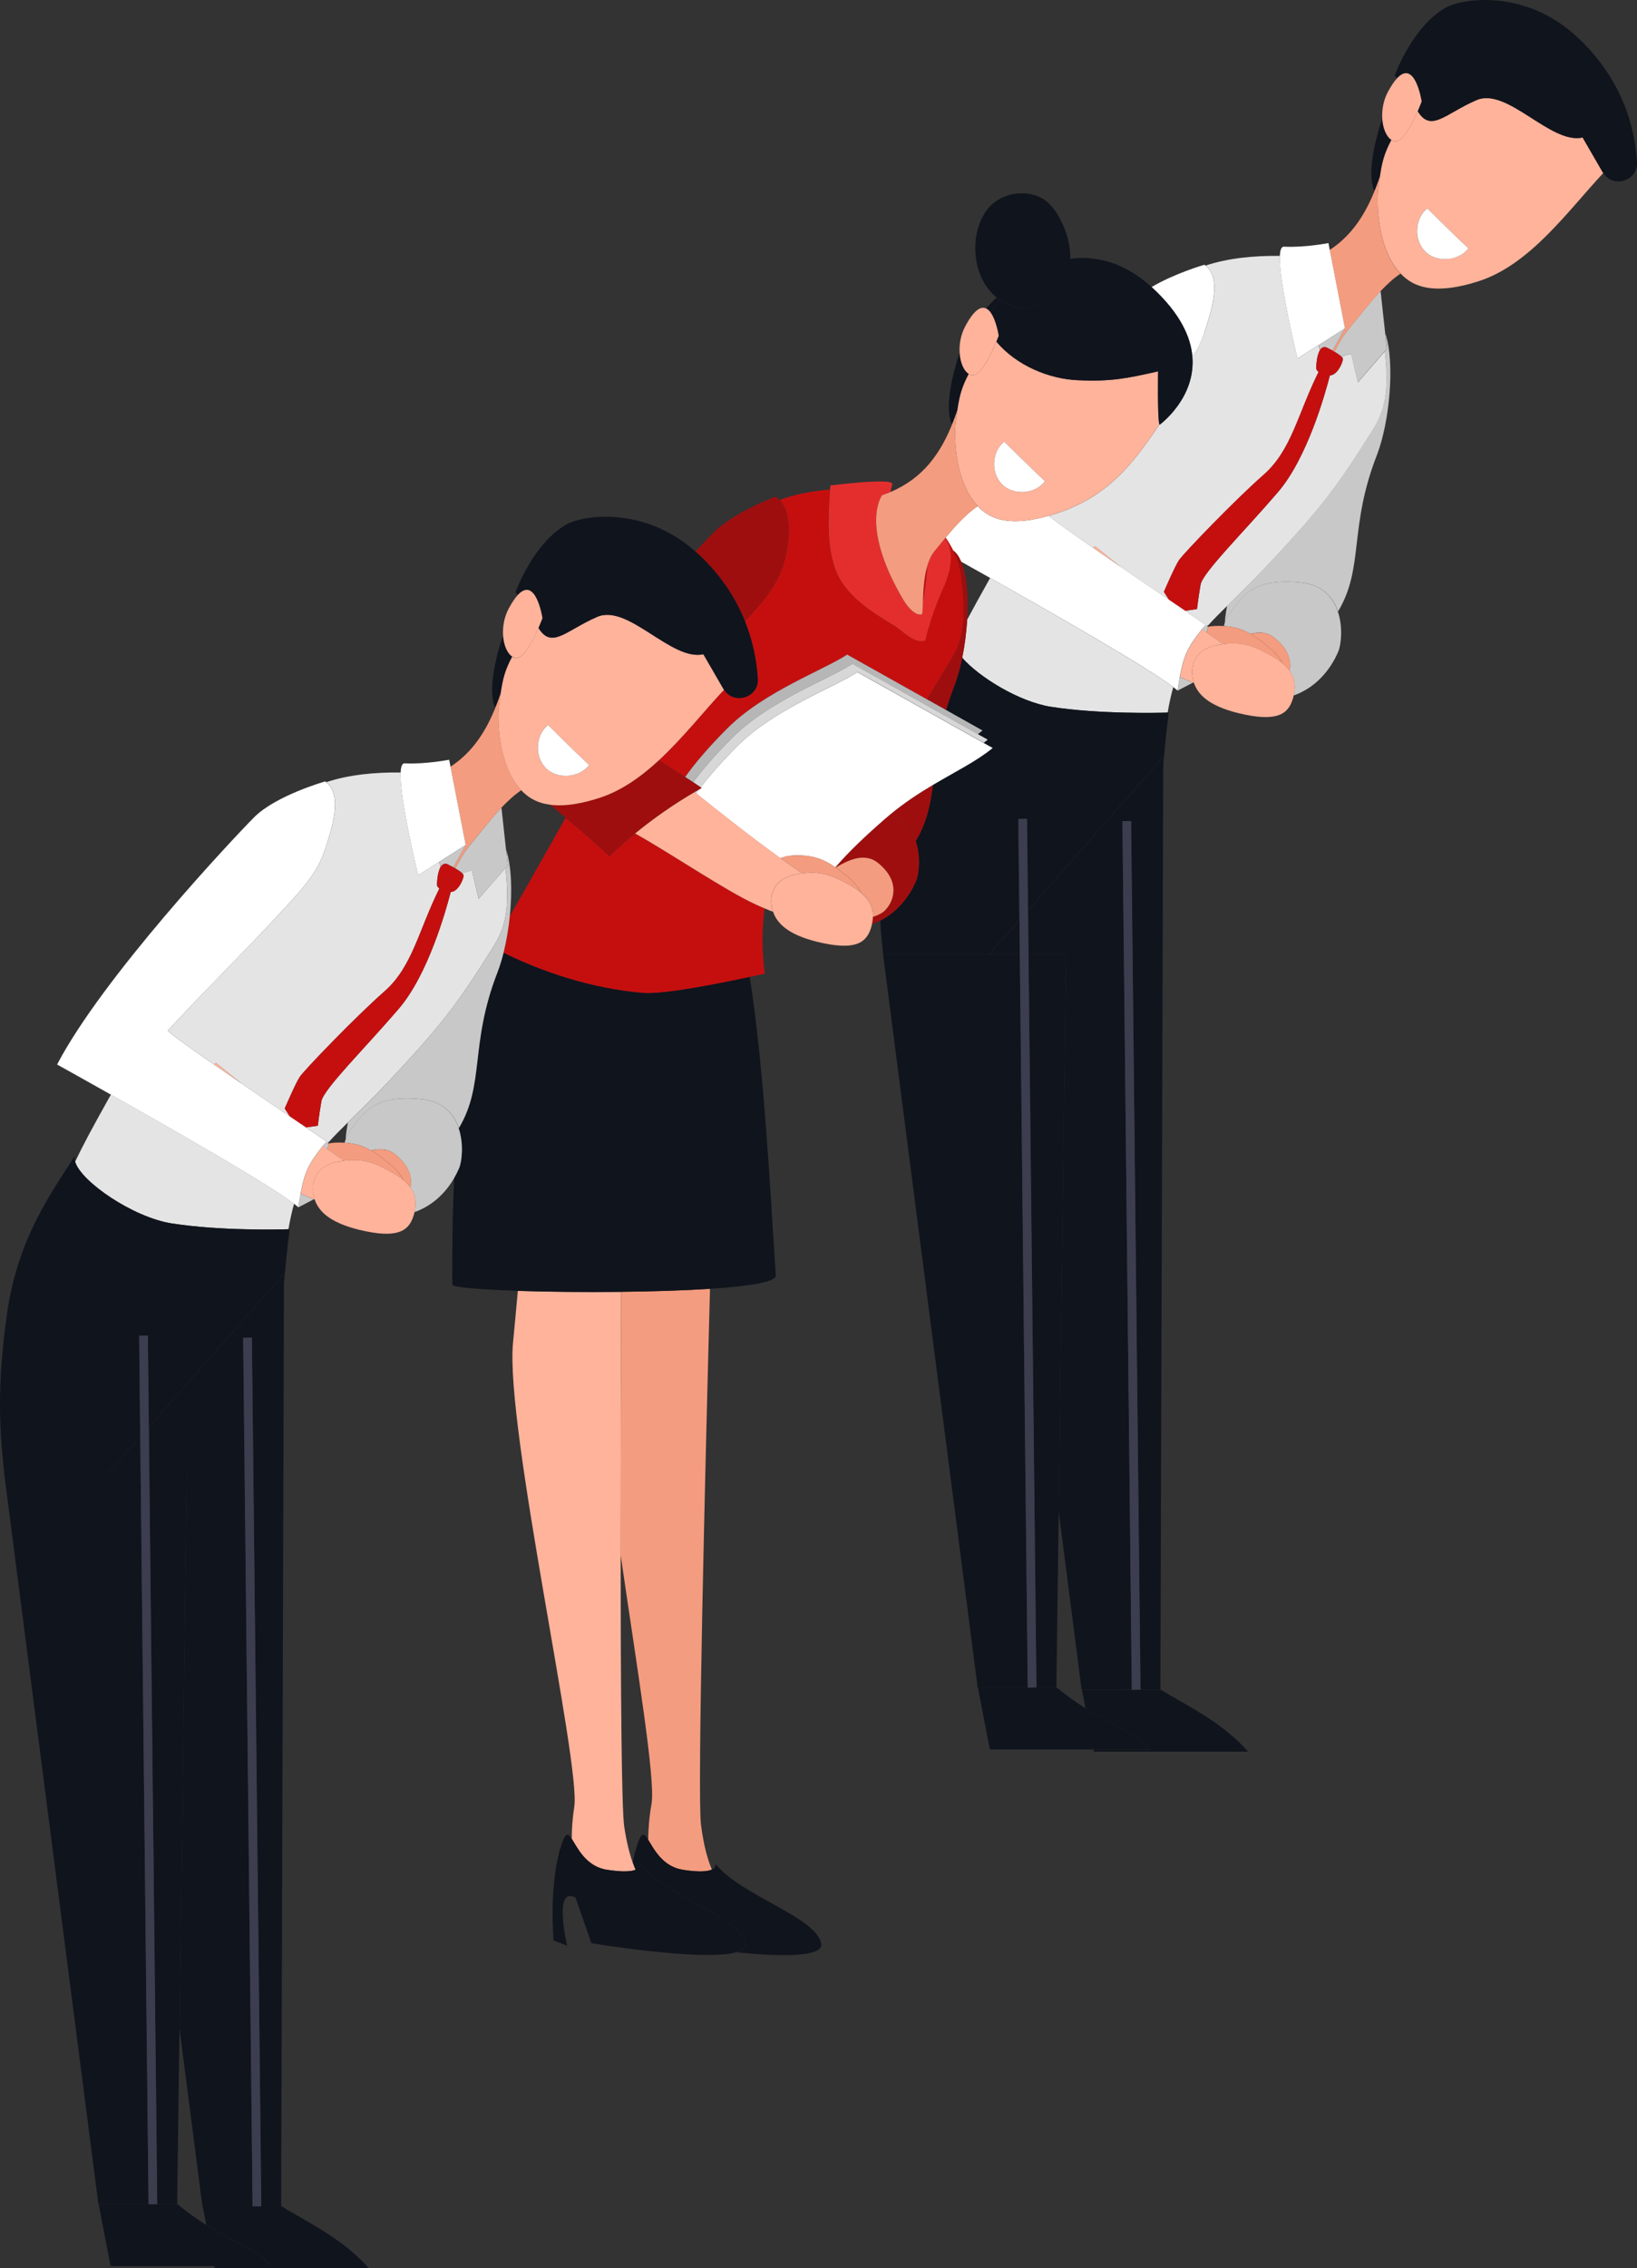 ﻿<?xml version="1.0" encoding="utf-8"?><svg id="_圖層_2" viewBox="0 0 252.05 348.98" xmlns="http://www.w3.org/2000/svg">
  <rect x="0" y="0" width="252.05" height="348.98" fill="#333333" stroke="none"/>
  <defs>
    <style>
      .cls-1 {
        fill: none;
      }

      .cls-2 {
        fill: #f49c7f;
      }

      .cls-3 {
        fill: #fff;
      }

      .cls-4 {
        fill: #ffb39b;
      }

      .cls-5 {
        fill: #e4e4e4;
      }

      .cls-6 {
        fill: #c50f0f;
      }

      .cls-7 {
        fill: #9f0e0e;
      }

      .cls-8 {
        fill: #b6b6b6;
      }

      .cls-9 {
        fill: #d7d7d7;
      }

      .cls-10 {
        fill: #e42e2e;
      }

      .cls-11 {
        fill: #c8c8c8;
      }

      .cls-12 {
        fill: #10141d;
      }

      .cls-13 {
        fill: #3c3d4e;
      }
    </style>
  </defs>
  <g id="_圖層_1-2">
    <g>
      <path class="cls-1" d="M185.95,96.25l-.02,.19c.33-.07,.67-.12,1.06-.14,.53-.02,1.01-.02,1.47,.01,.05-.19,.1-.38,.15-.54,0-.24,0-.49,.04-.75,.08-.6,.18-1.2,.28-1.82-1.1,1.08-2.09,2.07-2.99,3.05Z" />
      <path class="cls-1" d="M97.42,286.57c.14-.75,.32-1.49,.53-2.2,.78-2.62,1.17-2.43,1.85-1.33,.02-1.64,.16-3.52,.52-5.54,.65-3.62-2.27-21.14-4.76-38.27,.01,20.37,.14,39.04,.55,41.78,.37,2.47,.85,4.26,1.31,5.55Z" />
      <path class="cls-1" d="M82.02,122.96c-.67-.37-1.25-.85-1.77-1.39-1.05,.71-2.09,1.67-3.06,2.69l.71,6.53c.83,2.49,.95,6.34,.57,10.14,1.79-3.06,3.71-6.46,8.6-15.13-.81-.68-1.62-1.36-2.38-2-.95-.13-1.86-.39-2.67-.85Z" />
      <path class="cls-1" d="M148.91,95.35c.92-1.73,2.07-3.83,3.54-6.43-1.68-.95-3.19-1.8-4.46-2.5,.88,2.08,1.13,5.43,.92,8.93Z" />
      <path class="cls-1" d="M158.93,259.63h3.77c1.54,1.28,3.02,2.31,4.42,3.19l-.55-2.85h-.03l-3.54-27.4-.36,27.06h-3.72Z" />
      <path class="cls-1" d="M53.27,174.52c.08-.6,.18-1.2,.28-1.82-1.1,1.08-2.09,2.07-2.99,3.05l-.02,.19c.33-.07,.67-.12,1.06-.14,.53-.02,1.01-.02,1.47,.01,.05-.19,.1-.38,.15-.54,0-.24,0-.49,.04-.75Z" />
      <path class="cls-1" d="M23.56,339.12h3.77c1.54,1.28,3.02,2.31,4.42,3.19l-.55-2.85h-.03l-3.54-27.4-.36,27.06h-3.72Z" />
      <path class="cls-11" d="M213.18,54.09c.76,6.38-.08,9.29-1.91,12.19-5.67,9-7.95,11.94-16.19,20.74-2.36,2.53-4.4,4.48-6.15,6.19-.11,.61-.2,1.22-.28,1.82-.04,.27-.05,.51-.04,.75,.17-.54,.36-.94,.52-1.14,2.36-3.06,3.81-5.73,11.08-5.03,3.41,.33,5.07,2.3,5.81,4.47,4.05-6.76,1.61-12.85,5.97-24.03,1.95-5.01,2.84-14.18,1.31-18.75l.26,2.37-.37,.42Z" />
      <path class="cls-5" d="M185.36,51.38c-.42,1.27-1.03,2.44-1.76,3.56,.5,6.39-5.05,10.42-5.05,10.42-.01-.01-.02-.05-.03-.07-4.36,6.56-8.25,11.25-16.04,13.77-.32,.1-.65,.2-.98,.3,.81,.72,3.49,2.63,6.81,4.93l.3-.24c1.16,.93,2.5,2.01,3.97,3.19,2.57,1.76,5.19,3.54,7.43,5.06l-.8-1.24s1.66-3.87,2.32-4.87c.66-1,8.52-9.18,13.05-13.16,4.31-3.78,5.27-9.47,8.45-15.81-.24-.18-.37-.38-.37-.56,0-.31,.05-1.92,.56-2.76-.07-.28-.14-.53-.21-.79l-3.23,2.06s-2.9-11.7-2.71-15.8c-3.96-.05-8.01,.34-11.45,1.49,2.62,2.07,.81,7.29-.25,10.52Z" />
      <path class="cls-5" d="M148.91,95.35c-.12,1.97-.38,3.99-.76,5.85,2.63,3,8.77,6.78,13.7,7.55,7.35,1.15,16.49,.93,17.93,.89,.25-1.46,.54-2.76,.87-3.93-3.81-2.91-18.66-11.41-28.2-16.79-1.46,2.6-2.62,4.7-3.54,6.43Z" />
      <path class="cls-5" d="M204.77,57.75c-.76,2.95-3.5,12.72-7.97,17.93-5.31,6.19-11.61,12.39-11.94,14.27-.33,1.88-.55,3.76-.55,3.76l-1.83,.26c1.52,1.03,2.66,1.81,3.16,2.17-.14,.17-.27,.33-.4,.5,.02,0,.05-.01,.08-.02,.4-.29,.66-.47,.66-.47v.11c.88-.98,1.87-1.97,2.97-3.05,1.75-1.72,3.79-3.67,6.15-6.19,8.24-8.79,10.51-11.73,16.19-20.74,1.83-2.9,2.67-5.81,1.91-12.19l-4.11,4.72s-.49-1.91-1-4.3c-.02-.11-.72,.09-1.54,.35,.14,.13,.22,.26,.22,.36,0,.53-.83,2.5-1.98,2.53Z" />
      <path class="cls-11" d="M208.91,49.08c-2.36,2.83-2.29,2.94-3.27,4.7-.06,.1-.12,.22-.19,.33,.41,.24,.83,.51,1.07,.75,.82-.25,1.52-.45,1.54-.35,.51,2.39,1,4.3,1,4.3l4.11-4.72,.37-.42-.26-2.37-.71-6.53c-1.46,1.54-2.75,3.21-3.66,4.31Z" />
      <path class="cls-11" d="M200.19,89.61c-7.26-.7-8.72,1.96-11.08,5.03-.16,.21-.35,.61-.52,1.14-.05,.17-.1,.35-.15,.54,1.63,.1,2.89,.51,4.1,1.21,1.22-.34,2.53-.33,3.69,.6,2.16,1.73,2.63,3.57,2.33,5.07,.8,1.11,.96,2.33,.62,3.8,3.32-1.16,5.64-3.84,6.89-6.79,.4-.95,.75-3.67-.08-6.13-.74-2.18-2.4-4.15-5.81-4.47Z" />
      <path class="cls-2" d="M197.49,102.09c.44,.36,.81,.73,1.09,1.12,.3-1.51-.18-3.35-2.33-5.07-1.16-.93-2.47-.94-3.69-.6,.9,.51,1.77,1.18,2.74,1.98,1.08,.89,1.79,1.73,2.19,2.58Z" />
      <path class="cls-2" d="M186.98,96.31c-.38,.02-.73,.07-1.06,.14l-.09,.91c.86,.61,1.7,1.19,2.51,1.74,3.06-.42,4.99,.42,7.68,1.98,.57,.33,1.04,.67,1.46,1.01-.41-.85-1.11-1.69-2.19-2.58-.98-.8-1.85-1.47-2.74-1.98-1.21-.69-2.47-1.11-4.1-1.21-.46-.03-.94-.04-1.47-.01Z" />
      <path class="cls-2" d="M185.23,96.63s-.04,.05-.06,.07c.05-.03,.09-.07,.13-.1-.02,0-.05,.01-.08,.02Z" />
      <path class="cls-12" d="M214.24,21.54c-.76-.47-1.31-1.73-1.41-3.25-.14,.39-.28,.79-.41,1.2-2.25,7.54-.84,9.79-.84,9.79l.2-.25c.25-.62,.48-1.26,.7-1.91,.33-2.24,.67-3.53,1.75-5.58Z" />
      <path class="cls-12" d="M161.85,108.75c-4.92-.77-11.07-4.55-13.7-7.55-.33,1.63-.75,3.14-1.24,4.39-.5,1.28-.91,2.5-1.25,3.66l5.61,3.15c-.23,.19-.48,.38-.73,.57l1.52,.85c-.2,.16-.4,.32-.61,.48l1.4,.78c-2.41,2-5.67,3.59-9.21,5.69-.39,3.05-.94,5.79-2.65,8.64,.82,2.43,.48,5.13,.08,6.07-1.07,2.53-2.93,4.85-5.54,6.17,.1,1.68,.25,3.4,.45,5.21h16.29l4.68-5.3-.17-15.56,1.34-.02,.15,14.08,20.81-23.57v1.76c.19-2.65,.47-5.44,.88-8.62,0,0-.07,0-.2,0-1.45,.04-10.59,.26-17.93-.89Z" />
      <path class="cls-2" d="M212.21,29.13c.1-.76,.19-1.41,.27-2-.22,.65-.45,1.28-.7,1.91-1.49,3.78-3.53,7.12-7.05,9.42l2.34,12.07-1.9,3.44c.09,.05,.18,.1,.28,.16,.07-.12,.13-.23,.19-.33,.98-1.76,.91-1.87,3.27-4.7,.91-1.1,2.21-2.76,3.66-4.31,.97-1.02,2-1.98,3.06-2.69-3.52-3.71-3.71-10.77-3.42-12.95Z" />
      <path class="cls-2" d="M203.04,53.08l-.03,.02c.07,.27,.13,.52,.21,.79,0-.01,.02-.02,.02-.03-.07-.27-.14-.53-.2-.78Z" />
      <path class="cls-4" d="M243.67,21.15c-4.94,1.11-11.58-7.81-16.35-5.75-4.79,2.07-6.99,5.05-9.04,1.7-.8,1.85-2.26,4.75-3.48,4.64-.2-.02-.39-.09-.57-.2-1.08,2.06-1.42,3.34-1.75,5.58-.09,.59-.17,1.25-.27,2-.29,2.18-.1,9.24,3.42,12.95,.51,.54,1.1,1.02,1.77,1.39,2.94,1.65,7.08,.83,10.29-.2,7.94-2.57,13.74-10.84,19.17-16.64-.03-.05-.06-.08-.09-.13-1.64-2.81-3.09-5.34-3.09-5.34Zm-24.23,17.56c-1.8-1.75-1.64-5.09,.31-6.66,0,0,4.42,4.38,6.33,6.16-1.52,2-4.85,2.25-6.65,.5Z" />
      <path class="cls-12" d="M242.81,5.67c-8.07-7.48-17.69-5.86-20.1-4.55-5.25,2.87-7.97,10.5-7.97,10.5l.36,.44c2.8-3.01,3.79,3.56,3.79,3.56,0,0-.23,.63-.6,1.49,2.05,3.35,4.24,.37,9.04-1.7,4.76-2.06,11.41,6.86,16.35,5.75,0,0,1.46,2.53,3.09,5.34,.03,.05,.06,.09,.09,.13,1.56,2.4,5.38,1.2,5.19-1.72-.35-5.59-2.39-12.89-9.24-19.24Z" />
      <path class="cls-3" d="M219.44,38.71c1.8,1.75,5.13,1.5,6.65-.5-1.92-1.77-6.33-6.16-6.33-6.16-1.96,1.57-2.11,4.91-.31,6.66Z" />
      <path class="cls-4" d="M214.24,21.54c.18,.11,.37,.19,.57,.2,1.22,.11,2.68-2.79,3.48-4.64,.37-.86,.6-1.49,.6-1.49,0,0-1-6.57-3.79-3.56-.42,.45-.88,1.12-1.39,2.06-.73,1.36-.96,2.85-.88,4.16,.1,1.52,.65,2.78,1.41,3.25Z" />
      <path class="cls-11" d="M203.04,53.08c.06,.25,.13,.51,.2,.78,.23-.35,.54-.55,.97-.42,0,0,.45,.22,.97,.51l1.9-3.44-4.04,2.57Z" />
      <path class="cls-3" d="M199.78,55.16l3.23-2.06,.03-.02,4.04-2.57-2.34-12.07-.2-1.04s-3.71,.72-6.86,.55c-.39-.02-.57,.52-.62,1.4-.19,4.09,2.71,15.8,2.71,15.8Z" />
      <polygon class="cls-12" points="158.29 140.06 158.36 146.86 164.14 146.86 163.01 232.57 166.54 259.97 166.58 259.97 174.26 259.97 172.82 126.34 174.16 126.32 175.6 259.96 174.95 259.97 178.67 259.97 179.1 118.25 179.1 116.49 158.29 140.06" />
      <polygon class="cls-12" points="156.97 141.56 152.29 146.86 157.02 146.86 156.97 141.56" />
      <path class="cls-12" d="M174.26,259.98h0s-7.68-.01-7.68-.01l.55,2.85c4.44,2.78,8.06,3.98,9.98,6.33h-8.76l.07,.34h23.74c-3.98-4.58-9.73-7.23-13.43-9.52h-4.46Z" />
      <polygon class="cls-13" points="174.95 259.97 175.6 259.96 174.16 126.32 172.82 126.34 174.26 259.97 174.26 259.98 174.95 259.97" />
      <polygon class="cls-12" points="157.02 146.86 152.29 146.86 135.99 146.86 135.97 146.86 150.53 259.63 150.56 259.63 158.24 259.63 157.02 146.86" />
      <polygon class="cls-12" points="159.58 259.62 158.93 259.63 162.65 259.63 163.01 232.57 164.14 146.86 158.36 146.86 159.58 259.62" />
      <path class="cls-12" d="M167.13,262.82c-1.4-.88-2.88-1.91-4.42-3.19h-4.46s0,0,0,0h-7.68l1.83,9.52h24.72c-1.92-2.35-5.54-3.55-9.98-6.33Z" />
      <polygon class="cls-13" points="158.24 259.63 158.24 259.63 158.24 259.64 158.93 259.63 158.93 259.63 159.58 259.62 158.36 146.86 158.29 140.06 158.14 125.98 156.8 126 156.97 141.56 157.02 146.86 158.24 259.63" />
      <path class="cls-6" d="M203.24,53.87s-.02,.02-.02,.03c-.5,.83-.56,2.45-.56,2.76,0,.18,.14,.38,.37,.56,.17-.33,.33-.67,.51-1,.88-1.64,1.44,.66,1.44,.66,0,0-.07,.32-.21,.87,1.15-.03,1.98-1.99,1.98-2.53,0-.1-.09-.22-.22-.36-.24-.24-.66-.51-1.07-.75-.09-.05-.19-.11-.28-.16-.52-.29-.97-.51-.97-.51-.43-.13-.74,.07-.97,.42Z" />
      <path class="cls-6" d="M184.85,89.95c.33-1.88,6.64-8.07,11.94-14.27,4.47-5.22,7.21-14.98,7.97-17.93,.14-.55,.21-.87,.21-.87,0,0-.56-2.3-1.44-.66-.18,.34-.35,.67-.51,1-3.17,6.34-4.14,12.03-8.45,15.81-4.53,3.98-12.39,12.17-13.05,13.16-.66,1-2.32,4.87-2.32,4.87l.8,1.24c.89,.61,1.72,1.17,2.46,1.67l1.83-.26s.22-1.88,.55-3.76Z" />
      <path class="cls-11" d="M181.31,106.26l2.38-1.24c-.69-.26-1.37-.55-2.04-.86-.11,.62-.23,1.31-.35,2.1Z" />
      <path class="cls-11" d="M185.95,96.25v-.11s-.25,.19-.65,.47c-.04,.03-.09,.06-.13,.1-.03,.03-.06,.07-.09,.11,.25,.18,.5,.36,.75,.54l.09-.91,.02-.19Z" />
      <path class="cls-4" d="M168.31,84.28c1.35,.94,2.8,1.94,4.28,2.95-1.47-1.17-2.82-2.26-3.97-3.19l-.3,.24Z" />
      <path class="cls-4" d="M183.78,104.92c-.63-2.04-.16-4.87,3.53-5.66,.36-.08,.7-.13,1.04-.17-.82-.55-1.66-1.13-2.51-1.74-.25-.18-.5-.36-.75-.54-2.12,2.64-2.79,3.92-3.42,7.35,.67,.3,1.35,.6,2.04,.86,.04,.02,.09,.03,.13,.05-.02-.05-.03-.09-.05-.14Z" />
      <path class="cls-3" d="M183.6,54.94c.73-1.11,1.35-2.29,1.76-3.56,1.06-3.24,2.87-8.45,.25-10.52-.05-.04-.1-.09-.15-.13,0,0-4.55,1.3-8.16,3.44,.05,.05,.1,.09,.16,.14,4.28,3.97,5.9,7.57,6.14,10.63Z" />
      <path class="cls-3" d="M185.08,96.81s.06-.07,.09-.11c.02-.02,.04-.05,.06-.07,.13-.16,.26-.32,.4-.5-.5-.36-1.64-1.14-3.16-2.17-.74-.5-1.57-1.07-2.46-1.67-2.24-1.52-4.86-3.3-7.43-5.06-1.47-1.01-2.93-2.01-4.28-2.95-3.32-2.3-6-4.22-6.81-4.93-3.01,.86-6.59,1.37-9.21-.1-.66-.37-1.24-.84-1.75-1.38-1.79,1.2-3.53,3.15-4.94,4.84,.45,.67,.84,1.34,1.17,1.99,.5,.36,.9,.95,1.22,1.71,1.26,.71,2.77,1.55,4.46,2.5,9.55,5.38,24.4,13.87,28.2,16.79,.27,.21,.51,.4,.66,.55,.12-.79,.23-1.48,.35-2.1,.63-3.43,1.3-4.7,3.42-7.35Z" />
      <path class="cls-4" d="M198.58,103.2c-.28-.38-.65-.76-1.09-1.12-.42-.34-.88-.68-1.46-1.01-2.69-1.56-4.63-2.4-7.68-1.98-.34,.05-.67,.1-1.04,.17-3.69,.79-4.16,3.61-3.53,5.66,.01,.05,.03,.09,.05,.14,.67,1.99,2.66,3.82,7.88,4.89,5.34,1.1,6.83-.31,7.46-2.83,.01-.04,.01-.08,.02-.12,.34-1.46,.19-2.69-.62-3.8Z" />
      <path class="cls-2" d="M95.56,239.24c2.49,17.13,5.4,34.65,4.76,38.27-.36,2.03-.5,3.91-.52,5.54,.86,1.37,2.19,4.14,5.35,4.62,2.58,.4,3.84,.24,4.46-.04-.55-1.26-1.24-3.43-1.68-6.91-.59-4.69,.67-55.67,1.39-82.43-4.01,.26-8.81,.41-13.67,.46-.05,11.06-.09,26.19-.08,40.48Z" />
      <path class="cls-12" d="M105.15,287.67c-3.16-.49-4.49-3.25-5.35-4.62-.69-1.1-1.07-1.3-1.85,1.33-.21,.7-.38,1.44-.53,2.2,.15,.42,.29,.78,.43,1.1,.85-.34,.63-.92,.63-.92,4.03,4.96,15.21,8.02,16.28,12.18,.18,.69-.36,1.15-1.37,1.44,6.57,.64,13.63,.82,13.05-1.44-1.08-4.16-12.26-7.22-16.28-12.18,0,0,.2,.54-.55,.88-.62,.29-1.88,.44-4.46,.04Z" />
      <path class="cls-7" d="M147.85,87.85c1.17,7.7,.35,10.85-1.63,14.01-1.62,2.58-2.62,4.37-3.46,5.76l2.91,1.63c.34-1.16,.75-2.37,1.25-3.66,.49-1.25,.91-2.76,1.24-4.39,.38-1.86,.64-3.87,.76-5.85,.21-3.5-.04-6.85-.92-8.93-.32-.76-.73-1.35-1.22-1.71,.56,1.11,.94,2.19,1.08,3.14Z" />
      <path class="cls-7" d="M141,129.4c1.71-2.85,2.25-5.58,2.65-8.64-2.15,1.27-4.39,2.74-6.63,4.59,2.2,.73,3.39,2.31,3.98,4.05Z" />
      <path class="cls-7" d="M141.08,135.47c.4-.94,.74-3.64-.08-6.07-.59-1.73-1.78-3.32-3.98-4.05-.24,.2-.49,.4-.73,.62-2.95,2.57-5.54,5.02-7.65,7.46,.02,.01,.03,.02,.05,.03,1.62-.97,4.32-2.45,6.48-.72,3.59,2.87,2.49,6.07,.93,7.47-.32,.29-.93,.58-1.69,.85-.02,.36-.06,.74-.15,1.13,.45-.16,.87-.35,1.29-.56,2.61-1.32,4.47-3.64,5.54-6.17Z" />
      <path class="cls-2" d="M132.56,137.33c1.36,1.11,1.91,2.31,1.85,3.74,.76-.27,1.37-.56,1.69-.85,1.56-1.4,2.66-4.6-.93-7.47-2.16-1.73-4.86-.25-6.48,.72,.55,.39,1.11,.82,1.71,1.31,1.07,.88,1.77,1.72,2.17,2.55Z" />
      <path class="cls-12" d="M149.16,57.53c-.76-.47-1.3-1.72-1.4-3.22-.14,.39-.28,.78-.4,1.19-2.23,7.47-.83,9.7-.83,9.7l.2-.25c.24-.62,.47-1.25,.69-1.89,.33-2.22,.67-3.49,1.74-5.53Z" />
      <path class="cls-12" d="M152.48,48.03c.38-.55,.88-1.2,1.49-1.9-.18-.12-.36-.25-.52-.37-.49,.46-1.05,1.04-1.62,1.7,.24,.11,.46,.31,.66,.57Z" />
      <path class="cls-4" d="M93.47,287.67c2.46,.38,3.73,.26,4.38,0-.14-.31-.28-.68-.43-1.1-.46-1.29-.94-3.09-1.31-5.55-.41-2.74-.54-21.41-.55-41.78,0-14.29,.04-29.42,.08-40.48-5.61,.06-11.29,0-15.91-.15-.23,2.51-.47,5.2-.74,7.98-1.24,12.86,10.46,64.82,9.43,71.39-.28,1.79-.38,3.45-.39,4.94,.85,1.31,2.16,4.26,5.43,4.76Z" />
      <path class="cls-12" d="M114.76,298.93c-1.08-4.16-12.26-7.22-16.28-12.18,0,0,.22,.58-.63,.92-.65,.26-1.91,.38-4.38,0-3.27-.5-4.58-3.45-5.43-4.76-.64-.97-1.02-1.05-1.77,1.46-1.76,5.89-1.03,14.18-1.03,14.18l2.08,.8s-2.18-9.28,1.3-7.41l2.43,7.03s17.25,2.86,22.34,1.39c1.01-.29,1.55-.75,1.37-1.44Z" />
      <path class="cls-12" d="M99.05,152.75c-7.83-.63-15.53-3.21-21.53-6.19-.27,1.09-.58,2.1-.92,2.98-4.36,11.18-1.93,17.28-5.97,24.03,.83,2.46,.48,5.18,.08,6.13-.22,.52-.48,1.04-.77,1.54-.29,5.68-.33,11.26-.29,16.41,.04,.41,4.2,.75,10.08,.95,4.62,.15,10.3,.22,15.91,.15,4.86-.05,9.66-.2,13.67-.46,5.99-.39,10.19-1.05,10.13-2.04-.83-12.89-1.81-32.13-4.01-45.97-4.26,.92-13.18,2.72-16.38,2.46Z" />
      <path class="cls-6" d="M120.54,87.1c-1.07,3.27-3.46,5.91-5.79,8.45-.02,.02-.03,.03-.05,.05,1.25,3.13,1.8,6.16,1.97,8.8,.19,2.93-3.63,4.12-5.19,1.72-3.11,3.32-6.35,7.45-10.03,10.85,1.31,.84,2.76,1.76,4.04,2.58,1.65-2.32,3.81-4.8,6.48-7.47,5.68-5.68,14.85-8.98,18.47-11.37l12.31,6.9c.84-1.39,1.84-3.18,3.46-5.76,1.99-3.15,2.8-6.3,1.63-14.01-.14-.95-.52-2.02-1.08-3.14-.33-.66-.72-1.33-1.17-1.99-.01,.01-.02,.03-.04,.04l.59,1.21c.65,2.25-.06,4.67-1.04,6.8-.98,2.13-2.12,5.45-2.63,7.74-1.54,.75-3.45-1.44-4.92-2.33-3.67-2.21-7.61-4.74-9.01-8.79-1.24-3.59-1.03-7.9-.74-12.06-2.75,.22-5.42,.72-7.76,1.61,2.12,2.28,1.49,7.14,.5,10.15Z" />
      <path class="cls-6" d="M97.79,128.23c-1.36,1.11-2.69,2.27-3.96,3.49-1.39-1.35-4.08-3.67-6.74-5.91-4.89,8.67-6.82,12.07-8.6,15.13-.2,1.96-.53,3.9-.96,5.63,6,2.98,13.7,5.55,21.53,6.19,3.2,.26,12.13-1.55,16.38-2.46,1.41-.3,2.31-.51,2.31-.51-.45-3.44-.44-6.8-.03-10.02-.43-.19-.86-.38-1.29-.57-4.7-2.14-12.85-7.72-18.65-10.96Z" />
      <path class="cls-6" d="M142.77,87.09c-.53,1.81-.62,3.96-.67,5.49,.29-1.4,.59-3.51,.67-5.49Z" />
      <path class="cls-10" d="M128.55,87.39c1.4,4.05,5.34,6.58,9.01,8.79,1.47,.88,3.38,3.08,4.92,2.33,.51-2.29,1.65-5.61,2.63-7.74,.98-2.13,1.69-4.55,1.04-6.8l-.59-1.21c-.64,.77-1.21,1.49-1.68,2.05-.5,.61-.86,1.4-1.11,2.28-.08,1.98-.38,4.09-.67,5.49-.04,1.14-.05,1.94-.2,1.96-.47,.08-1.54-.06-3-2.57-6.58-11.32-3.07-15.8-3.07-15.8,.44-.15,.86-.31,1.27-.48,.09-.39,.18-.79,.28-1.19,.28-1.05-9.53,.19-9.53,.19-.01,.21-.03,.42-.04,.63-.29,4.16-.5,8.47,.74,12.06Z" />
      <path class="cls-2" d="M135.83,76.17s-3.5,4.47,3.07,15.8c1.45,2.5,2.53,2.65,3,2.57,.16-.03,.17-.82,.2-1.96,.05-1.53,.14-3.67,.67-5.49,.25-.87,.61-1.67,1.11-2.28,.47-.56,1.04-1.28,1.68-2.05,.01-.01,.02-.03,.04-.04,1.41-1.69,3.16-3.64,4.94-4.84-3.49-3.68-3.67-10.67-3.39-12.83,.1-.75,.18-1.4,.27-1.98-.22,.64-.45,1.27-.69,1.89-1.82,4.61-4.46,8.56-9.63,10.74-.41,.17-.83,.33-1.27,.48Z" />
      <path class="cls-4" d="M178.52,65.28c-.31-.78-.2-8.14-.2-8.14-4.89,1.1-7.28,1.6-12.41,1.36-4.32-.2-9.35-2.2-12.5-5.94-.71,1.72-2.35,5.28-3.69,5.17-.2-.02-.38-.09-.56-.2-1.07,2.04-1.41,3.31-1.74,5.53-.09,.59-.17,1.23-.27,1.98-.29,2.16-.1,9.15,3.39,12.83,.51,.54,1.09,1.01,1.75,1.38,2.62,1.47,6.2,.96,9.21,.1,.34-.1,.66-.2,.98-.3,7.79-2.52,11.68-7.21,16.04-13.77Zm-24.21,9.26c-1.78-1.73-1.63-5.04,.31-6.6,0,0,4.38,4.34,6.28,6.1-1.5,1.98-4.8,2.23-6.59,.5Z" />
      <path class="cls-12" d="M159.86,46.78c-1.72,1.22-4.22,.43-5.89-.66-.61,.7-1.1,1.35-1.49,1.9,.91,1.21,1.28,3.63,1.28,3.63,0,0-.13,.36-.36,.9,3.15,3.74,8.17,5.75,12.5,5.94,5.14,.23,7.52-.26,12.41-1.36,0,0-.11,7.36,.2,8.14,.01,.02,.02,.06,.03,.07,0,0,5.54-4.02,5.05-10.42-.24-3.06-1.85-6.66-6.14-10.63-.05-.05-.1-.09-.16-.14-4.61-4.19-9.1-4.8-12.52-4.32-.04,.83-.22,1.57-.57,2.16l-4.36,4.77Z" />
      <path class="cls-12" d="M159.86,46.78l4.36-4.77c.35-.59,.53-1.33,.57-2.16,.16-3.21-1.79-7.69-4.03-9.14-2.81-1.82-7.01-1-8.93,1.76-2.57,3.71-2.14,9.74,1.12,12.86,.15,.14,.32,.28,.5,.42,.16,.13,.33,.25,.52,.37,1.67,1.09,4.17,1.87,5.89,.66Z" />
      <path class="cls-3" d="M154.62,67.94c-1.94,1.56-2.09,4.86-.31,6.6,1.78,1.73,5.08,1.49,6.59-.5-1.9-1.76-6.28-6.1-6.28-6.1Z" />
      <path class="cls-4" d="M149.16,57.53c.18,.11,.36,.18,.56,.2,1.34,.12,2.98-3.45,3.69-5.17,.22-.54,.36-.9,.36-.9,0,0-.37-2.42-1.28-3.63-.19-.26-.41-.45-.66-.57-.78-.37-1.83,.16-3.2,2.72-.72,1.34-.96,2.83-.87,4.12,.1,1.51,.64,2.76,1.4,3.22Z" />
      <path class="cls-8" d="M142.75,107.61l-12.31-6.9c-3.62,2.39-12.79,5.68-18.47,11.37-2.67,2.67-4.83,5.15-6.48,7.47,.44,.28,.85,.55,1.24,.8,1.59-2.14,3.6-4.42,6.03-6.85,5.68-5.68,14.85-8.98,18.47-11.37l19.32,10.83c.25-.19,.49-.38,.73-.57l-5.61-3.15-2.91-1.63Z" />
      <path class="cls-9" d="M131.23,102.13c-3.62,2.39-12.79,5.68-18.47,11.37-2.43,2.43-4.45,4.71-6.03,6.85,.44,.29,.83,.55,1.16,.78,1.53-2.01,3.41-4.12,5.67-6.38,5.68-5.68,14.85-8.98,18.47-11.37l19.44,10.9c.21-.16,.41-.32,.61-.48l-1.52-.85-19.32-10.83Z" />
      <path class="cls-9" d="M106.95,121.86c.08,.06,.16,.13,.25,.2,.14-.2,.3-.4,.45-.6-.23,.13-.46,.27-.69,.4Z" />
      <path class="cls-3" d="M132.02,103.4c-3.62,2.39-12.79,5.68-18.47,11.37-2.25,2.25-4.14,4.37-5.67,6.38,.04,.03,.1,.07,.14,.1-.13,.07-.26,.15-.39,.22-.15,.2-.3,.4-.45,.6,3.79,3.04,8.53,6.78,12.97,9.97,.55-.23,1.21-.38,1.99-.42,2.86-.13,4.63,.53,6.48,1.82,2.1-2.44,4.7-4.89,7.65-7.46,.24-.21,.49-.41,.73-.62,2.23-1.85,4.48-3.32,6.63-4.59,3.54-2.1,6.8-3.69,9.21-5.69l-1.4-.78-19.44-10.9Z" />
      <path class="cls-2" d="M122.15,131.61c-.79,.04-1.44,.19-1.99,.42,1.14,.82,2.27,1.61,3.35,2.34,3.03-.42,4.95,.42,7.61,1.96,.57,.33,1.03,.66,1.44,1-.4-.84-1.1-1.67-2.17-2.55-.6-.49-1.16-.93-1.71-1.31-.02-.01-.03-.02-.05-.03-1.86-1.29-3.62-1.96-6.48-1.82Z" />
      <path class="cls-4" d="M122.48,134.54c.36-.08,.7-.13,1.03-.17-1.08-.73-2.2-1.51-3.35-2.34-4.44-3.2-9.18-6.94-12.97-9.97-.08-.07-.16-.13-.25-.2-3.21,1.88-6.28,4.01-9.16,6.37,5.8,3.24,13.94,8.82,18.65,10.96,.43,.19,.85,.39,1.29,.57,.43,.18,.86,.36,1.3,.52-.02-.05-.03-.09-.05-.14-.62-2.02-.16-4.83,3.5-5.6Z" />
      <path class="cls-7" d="M114.7,95.59s.03-.03,.05-.05c2.33-2.53,4.72-5.18,5.79-8.45,.99-3.01,1.61-7.87-.5-10.15-.18-.2-.38-.38-.6-.53,0,0-6.35,2.29-9.65,5.6-.53,.53-1.48,1.51-2.72,2.84,.12,.11,.24,.2,.36,.31,3.61,3.35,5.88,6.95,7.27,10.43Z" />
      <path class="cls-7" d="M108.02,121.23s-.1-.07-.14-.1c-.33-.23-.72-.49-1.16-.78-.38-.25-.8-.52-1.24-.8-1.28-.82-2.73-1.73-4.04-2.58-2.75,2.54-5.75,4.69-9.14,5.78-2.32,.75-5.12,1.38-7.61,1.05,.77,.64,1.57,1.31,2.38,2,2.66,2.24,5.35,4.56,6.74,5.91,1.27-1.21,2.6-2.37,3.96-3.49,2.88-2.36,5.94-4.49,9.16-6.37,.23-.13,.46-.27,.69-.4,.13-.07,.26-.15,.39-.22Z" />
      <path class="cls-4" d="M132.56,137.33c-.41-.34-.88-.67-1.44-1-2.66-1.54-4.58-2.38-7.61-1.96-.33,.05-.67,.09-1.03,.17-3.66,.78-4.12,3.58-3.5,5.6,.01,.05,.03,.09,.05,.14,.67,1.97,2.64,3.78,7.81,4.85,5.29,1.09,6.77-.31,7.39-2.8,.01-.04,.01-.08,.02-.12,.09-.39,.14-.77,.15-1.13,.07-1.43-.49-2.63-1.85-3.74Z" />
      <path class="cls-11" d="M77.92,130.79l.26,2.37-.37,.42c.76,6.38-.08,9.29-1.91,12.19-5.68,9-7.95,11.94-16.19,20.74-2.36,2.53-4.4,4.48-6.15,6.19-.11,.61-.2,1.22-.28,1.82-.04,.27-.05,.51-.04,.75,.17-.54,.36-.94,.52-1.14,2.36-3.06,3.81-5.73,11.08-5.03,3.41,.33,5.07,2.3,5.81,4.47,4.05-6.76,1.61-12.85,5.97-24.03,.34-.88,.65-1.89,.92-2.98,.43-1.74,.76-3.68,.96-5.63,.38-3.8,.27-7.66-.57-10.14Z" />
      <path class="cls-5" d="M49.99,130.87c-1.08,3.3-3.5,5.97-5.85,8.53-5.76,6.26-12.52,12.88-18.27,19.14-.14,.15,2.99,2.4,7.07,5.23l.3-.24c1.16,.93,2.5,2.01,3.97,3.19,2.57,1.76,5.19,3.54,7.43,5.06l-.8-1.24s1.66-3.87,2.32-4.87c.66-1,8.52-9.18,13.05-13.16,4.31-3.78,5.27-9.47,8.44-15.81-.24-.18-.37-.38-.37-.56,0-.31,.05-1.92,.56-2.76-.07-.28-.14-.53-.21-.79l-3.23,2.06s-2.9-11.7-2.71-15.8c-3.96-.05-8.01,.34-11.45,1.49,2.62,2.07,.81,7.29-.25,10.52Z" />
      <path class="cls-5" d="M11.57,178.74c.88,3,8.83,8.54,14.91,9.49,7.35,1.15,16.49,.94,17.93,.89,.25-1.46,.54-2.76,.87-3.93-3.81-2.91-18.66-11.41-28.2-16.79-2.79,4.95-4.45,8.08-5.51,10.33Z" />
      <path class="cls-5" d="M50.59,175.63v.11c.88-.98,1.87-1.97,2.97-3.05,1.75-1.72,3.79-3.67,6.15-6.19,8.24-8.79,10.51-11.73,16.19-20.74,1.83-2.9,2.67-5.81,1.91-12.19l-4.11,4.72s-.49-1.91-1-4.3c-.02-.11-.72,.09-1.54,.35,.14,.13,.22,.26,.22,.36,0,.53-.83,2.5-1.98,2.53-.76,2.95-3.5,12.72-7.97,17.93-5.31,6.19-11.61,12.39-11.94,14.27-.33,1.88-.55,3.76-.55,3.76l-1.83,.26c1.52,1.03,2.66,1.81,3.16,2.17-.14,.17-.27,.33-.4,.5,.02,0,.05-.01,.08-.02,.4-.29,.66-.47,.66-.47Z" />
      <path class="cls-11" d="M71.16,134.35c.82-.25,1.52-.45,1.54-.35,.51,2.39,1,4.3,1,4.3l4.11-4.72,.37-.42-.26-2.37-.71-6.53c-1.46,1.54-2.75,3.21-3.66,4.31-2.36,2.83-2.29,2.94-3.27,4.7-.06,.1-.12,.22-.19,.33,.41,.24,.83,.51,1.07,.75Z" />
      <path class="cls-11" d="M70.63,173.57c-.74-2.18-2.4-4.15-5.81-4.47-7.26-.7-8.72,1.96-11.08,5.03-.16,.21-.34,.61-.52,1.14-.05,.17-.1,.35-.15,.54,1.63,.1,2.89,.51,4.1,1.21,1.22-.34,2.53-.33,3.69,.6,2.16,1.73,2.63,3.57,2.33,5.07,.8,1.11,.96,2.33,.62,3.8,2.73-.95,4.79-2.93,6.12-5.25,.29-.5,.55-1.02,.77-1.54,.4-.95,.75-3.67-.08-6.13Z" />
      <path class="cls-2" d="M62.12,181.58c.44,.36,.81,.73,1.09,1.12,.3-1.51-.18-3.35-2.33-5.07-1.16-.93-2.47-.94-3.69-.6,.9,.51,1.77,1.18,2.74,1.98,1.08,.89,1.79,1.73,2.19,2.58Z" />
      <path class="cls-2" d="M51.61,175.8c-.38,.02-.73,.07-1.06,.14l-.09,.91c.86,.61,1.7,1.19,2.51,1.74,3.06-.42,4.99,.42,7.68,1.98,.57,.33,1.04,.67,1.46,1.01-.41-.85-1.11-1.69-2.19-2.58-.98-.8-1.85-1.47-2.74-1.98-1.21-.69-2.47-1.11-4.1-1.21-.46-.03-.94-.04-1.47-.01Z" />
      <path class="cls-2" d="M49.85,176.12s-.04,.05-.06,.07c.05-.03,.09-.07,.13-.1-.02,0-.05,.01-.08,.02Z" />
      <path class="cls-12" d="M78.87,101.03c-.76-.47-1.31-1.73-1.41-3.25-.14,.39-.28,.79-.41,1.2-2.25,7.54-.84,9.79-.84,9.79l.2-.25c.25-.62,.48-1.26,.7-1.91,.33-2.24,.67-3.53,1.75-5.58Z" />
      <path class="cls-12" d="M26.48,188.24c-6.08-.96-14.03-6.49-14.91-9.49-.13-.43-.11-.82,.09-1.12-3.73,5.86-8.99,12.87-10.62,24.77-1.28,9.33-1.33,15.73-.42,23.95H16.91l4.68-5.3-.17-15.56,1.34-.02,.15,14.08,20.81-23.57v1.76c.19-2.65,.47-5.44,.88-8.62,0,0-.07,0-.2,0-1.45,.04-10.59,.26-17.93-.89Z" />
      <path class="cls-2" d="M67.67,132.58l-.03,.02c.07,.27,.13,.52,.21,.79,0-.01,.02-.02,.02-.03-.07-.27-.14-.53-.2-.78Z" />
      <path class="cls-2" d="M71.7,130.01l-1.9,3.44c.09,.05,.18,.1,.28,.16,.07-.12,.13-.23,.19-.33,.98-1.76,.91-1.87,3.27-4.7,.91-1.1,2.21-2.76,3.66-4.31,.97-1.02,2-1.98,3.06-2.69-3.52-3.71-3.71-10.77-3.42-12.95,.1-.76,.19-1.41,.27-2-.22,.65-.45,1.28-.7,1.91-1.49,3.78-3.53,7.12-7.05,9.42l2.34,12.07Z" />
      <path class="cls-4" d="M82.02,122.96c.81,.46,1.72,.72,2.67,.85,2.49,.33,5.29-.3,7.61-1.05,3.39-1.1,6.39-3.24,9.14-5.78,3.69-3.41,6.92-7.53,10.03-10.85-.03-.05-.06-.08-.09-.13-1.63-2.81-3.09-5.34-3.09-5.34-4.94,1.11-11.58-7.81-16.35-5.75-4.79,2.07-6.99,5.05-9.04,1.7-.8,1.85-2.26,4.75-3.48,4.64-.2-.02-.39-.09-.57-.2-1.08,2.06-1.42,3.34-1.75,5.58-.09,.59-.17,1.25-.27,2-.29,2.18-.1,9.24,3.42,12.95,.51,.54,1.1,1.02,1.77,1.39Zm8.69-5.26c-1.52,2-4.85,2.25-6.65,.5-1.8-1.75-1.64-5.09,.31-6.66,0,0,4.42,4.38,6.33,6.16Z" />
      <path class="cls-12" d="M83.52,95.11s-.23,.63-.6,1.49c2.05,3.35,4.24,.37,9.04-1.7,4.76-2.06,11.41,6.86,16.35,5.75,0,0,1.46,2.53,3.09,5.34,.03,.05,.06,.09,.09,.13,1.56,2.4,5.38,1.2,5.19-1.72-.17-2.65-.72-5.67-1.97-8.8-1.39-3.48-3.66-7.09-7.27-10.43-.12-.11-.24-.2-.36-.31-8-7.11-17.36-5.54-19.74-4.24-5.25,2.87-7.97,10.5-7.97,10.5l.36,.44c2.8-3.01,3.79,3.56,3.79,3.56Z" />
      <path class="cls-3" d="M84.06,118.2c1.8,1.75,5.13,1.5,6.65-.5-1.92-1.77-6.33-6.16-6.33-6.16-1.96,1.57-2.11,4.91-.31,6.66Z" />
      <path class="cls-4" d="M78.87,101.03c.18,.11,.37,.18,.57,.2,1.22,.11,2.68-2.79,3.48-4.64,.37-.86,.6-1.49,.6-1.49,0,0-1-6.57-3.79-3.56-.42,.45-.88,1.12-1.39,2.06-.73,1.36-.96,2.85-.88,4.16,.1,1.52,.65,2.78,1.41,3.25Z" />
      <path class="cls-11" d="M68.83,132.94s.45,.22,.97,.51l1.9-3.44-4.04,2.57c.06,.25,.13,.51,.2,.78,.23-.35,.54-.55,.97-.42Z" />
      <path class="cls-3" d="M64.4,134.65l3.23-2.06,.03-.02,4.04-2.57-2.34-12.07-.2-1.04s-3.71,.72-6.86,.55c-.39-.02-.57,.52-.62,1.4-.19,4.09,2.71,15.8,2.71,15.8Z" />
      <polygon class="cls-12" points="22.92 219.55 22.99 226.35 28.76 226.35 27.63 312.06 31.17 339.46 31.21 339.46 38.89 339.46 37.44 205.83 38.78 205.81 40.23 339.45 39.58 339.46 43.29 339.46 43.72 197.74 43.73 195.98 22.92 219.55" />
      <polygon class="cls-12" points="21.59 221.05 16.91 226.35 21.65 226.35 21.59 221.05" />
      <path class="cls-12" d="M38.89,339.47h0s-7.68-.01-7.68-.01l.55,2.85c4.44,2.78,8.06,3.98,9.98,6.33h-8.76l.07,.34h23.74c-3.98-4.58-9.73-7.23-13.43-9.52h-4.46Z" />
      <polygon class="cls-13" points="39.58 339.46 40.23 339.45 38.78 205.81 37.44 205.83 38.89 339.46 38.89 339.47 39.58 339.46" />
      <polygon class="cls-12" points="21.65 226.35 16.91 226.35 .62 226.35 .6 226.35 15.15 339.12 15.19 339.12 22.87 339.12 21.65 226.35" />
      <polygon class="cls-12" points="24.21 339.11 23.56 339.12 27.28 339.12 27.63 312.06 28.76 226.35 22.99 226.35 24.21 339.11" />
      <path class="cls-12" d="M31.75,342.31c-1.4-.88-2.88-1.91-4.42-3.19h-4.46s0,0,0,0h-7.68l1.83,9.52h15.95s8.76,0,8.76,0c-1.92-2.35-5.54-3.55-9.98-6.33Z" />
      <polygon class="cls-13" points="22.87 339.12 22.87 339.12 22.87 339.13 23.56 339.12 23.56 339.12 24.21 339.11 22.99 226.35 22.92 219.55 22.77 205.47 21.43 205.49 21.59 221.05 21.65 226.35 22.87 339.12" />
      <path class="cls-6" d="M69.61,136.37s-.07,.32-.21,.87c1.15-.03,1.98-1.99,1.98-2.53,0-.1-.09-.22-.22-.36-.24-.24-.66-.51-1.07-.75-.09-.05-.19-.11-.28-.16-.52-.29-.97-.51-.97-.51-.43-.13-.74,.07-.97,.42,0,.01-.02,.02-.02,.03-.5,.83-.56,2.45-.56,2.76,0,.18,.14,.38,.37,.56,.17-.33,.33-.67,.51-1,.88-1.64,1.44,.66,1.44,.66Z" />
      <path class="cls-6" d="M49.48,169.44c.33-1.88,6.64-8.07,11.94-14.27,4.47-5.22,7.21-14.98,7.97-17.93,.14-.55,.21-.87,.21-.87,0,0-.56-2.3-1.44-.66-.18,.34-.35,.67-.51,1-3.17,6.34-4.14,12.03-8.44,15.81-4.53,3.98-12.39,12.17-13.05,13.16-.66,1-2.32,4.87-2.32,4.87l.8,1.24c.89,.61,1.72,1.17,2.46,1.67l1.83-.26s.22-1.88,.55-3.76Z" />
      <path class="cls-11" d="M45.94,185.75l2.38-1.24c-.69-.26-1.37-.55-2.04-.86-.11,.62-.23,1.31-.35,2.1Z" />
      <path class="cls-11" d="M50.57,175.74v-.11s-.25,.19-.65,.47c-.04,.03-.09,.06-.13,.1-.03,.03-.06,.07-.09,.11,.25,.18,.5,.36,.75,.54l.09-.91,.02-.19Z" />
      <path class="cls-4" d="M32.93,163.77c1.35,.94,2.8,1.94,4.28,2.95-1.47-1.17-2.82-2.26-3.97-3.19l-.3,.24Z" />
      <path class="cls-4" d="M48.41,184.41c-.63-2.04-.16-4.87,3.53-5.66,.36-.08,.7-.13,1.04-.17-.82-.55-1.66-1.13-2.51-1.74-.25-.18-.5-.36-.75-.54-2.12,2.64-2.79,3.92-3.42,7.35,.67,.3,1.35,.6,2.04,.86,.04,.02,.09,.03,.13,.05-.02-.05-.03-.09-.05-.14Z" />
      <path class="cls-3" d="M49.71,176.3s.06-.07,.09-.11c.02-.02,.04-.05,.06-.07,.13-.16,.26-.32,.4-.5-.5-.36-1.64-1.14-3.16-2.17-.74-.5-1.57-1.07-2.46-1.67-2.24-1.52-4.86-3.3-7.43-5.06-1.47-1.01-2.93-2.01-4.28-2.95-4.08-2.83-7.21-5.08-7.07-5.23,5.76-6.26,12.52-12.88,18.27-19.14,2.35-2.56,4.77-5.22,5.85-8.53,1.06-3.24,2.87-8.45,.25-10.52-.05-.04-.1-.09-.15-.13,0,0-7.63,2.17-10.95,5.52-3.33,3.35-23.31,24.59-30.34,38.04,0,0,3.47,1.92,8.28,4.63,9.55,5.38,24.4,13.87,28.2,16.79,.27,.21,.51,.4,.66,.55,.12-.79,.23-1.48,.35-2.1,.63-3.43,1.3-4.7,3.42-7.35Z" />
      <path class="cls-4" d="M63.2,182.69c-.28-.38-.65-.76-1.09-1.12-.42-.34-.88-.68-1.46-1.01-2.69-1.56-4.63-2.4-7.68-1.98-.34,.05-.67,.1-1.04,.17-3.69,.79-4.16,3.61-3.53,5.66,.01,.05,.03,.09,.05,.14,.67,1.99,2.66,3.82,7.89,4.89,5.34,1.1,6.83-.31,7.46-2.83,.01-.04,.01-.08,.02-.12,.34-1.46,.19-2.69-.62-3.8Z" />
    </g>
  </g>
</svg>